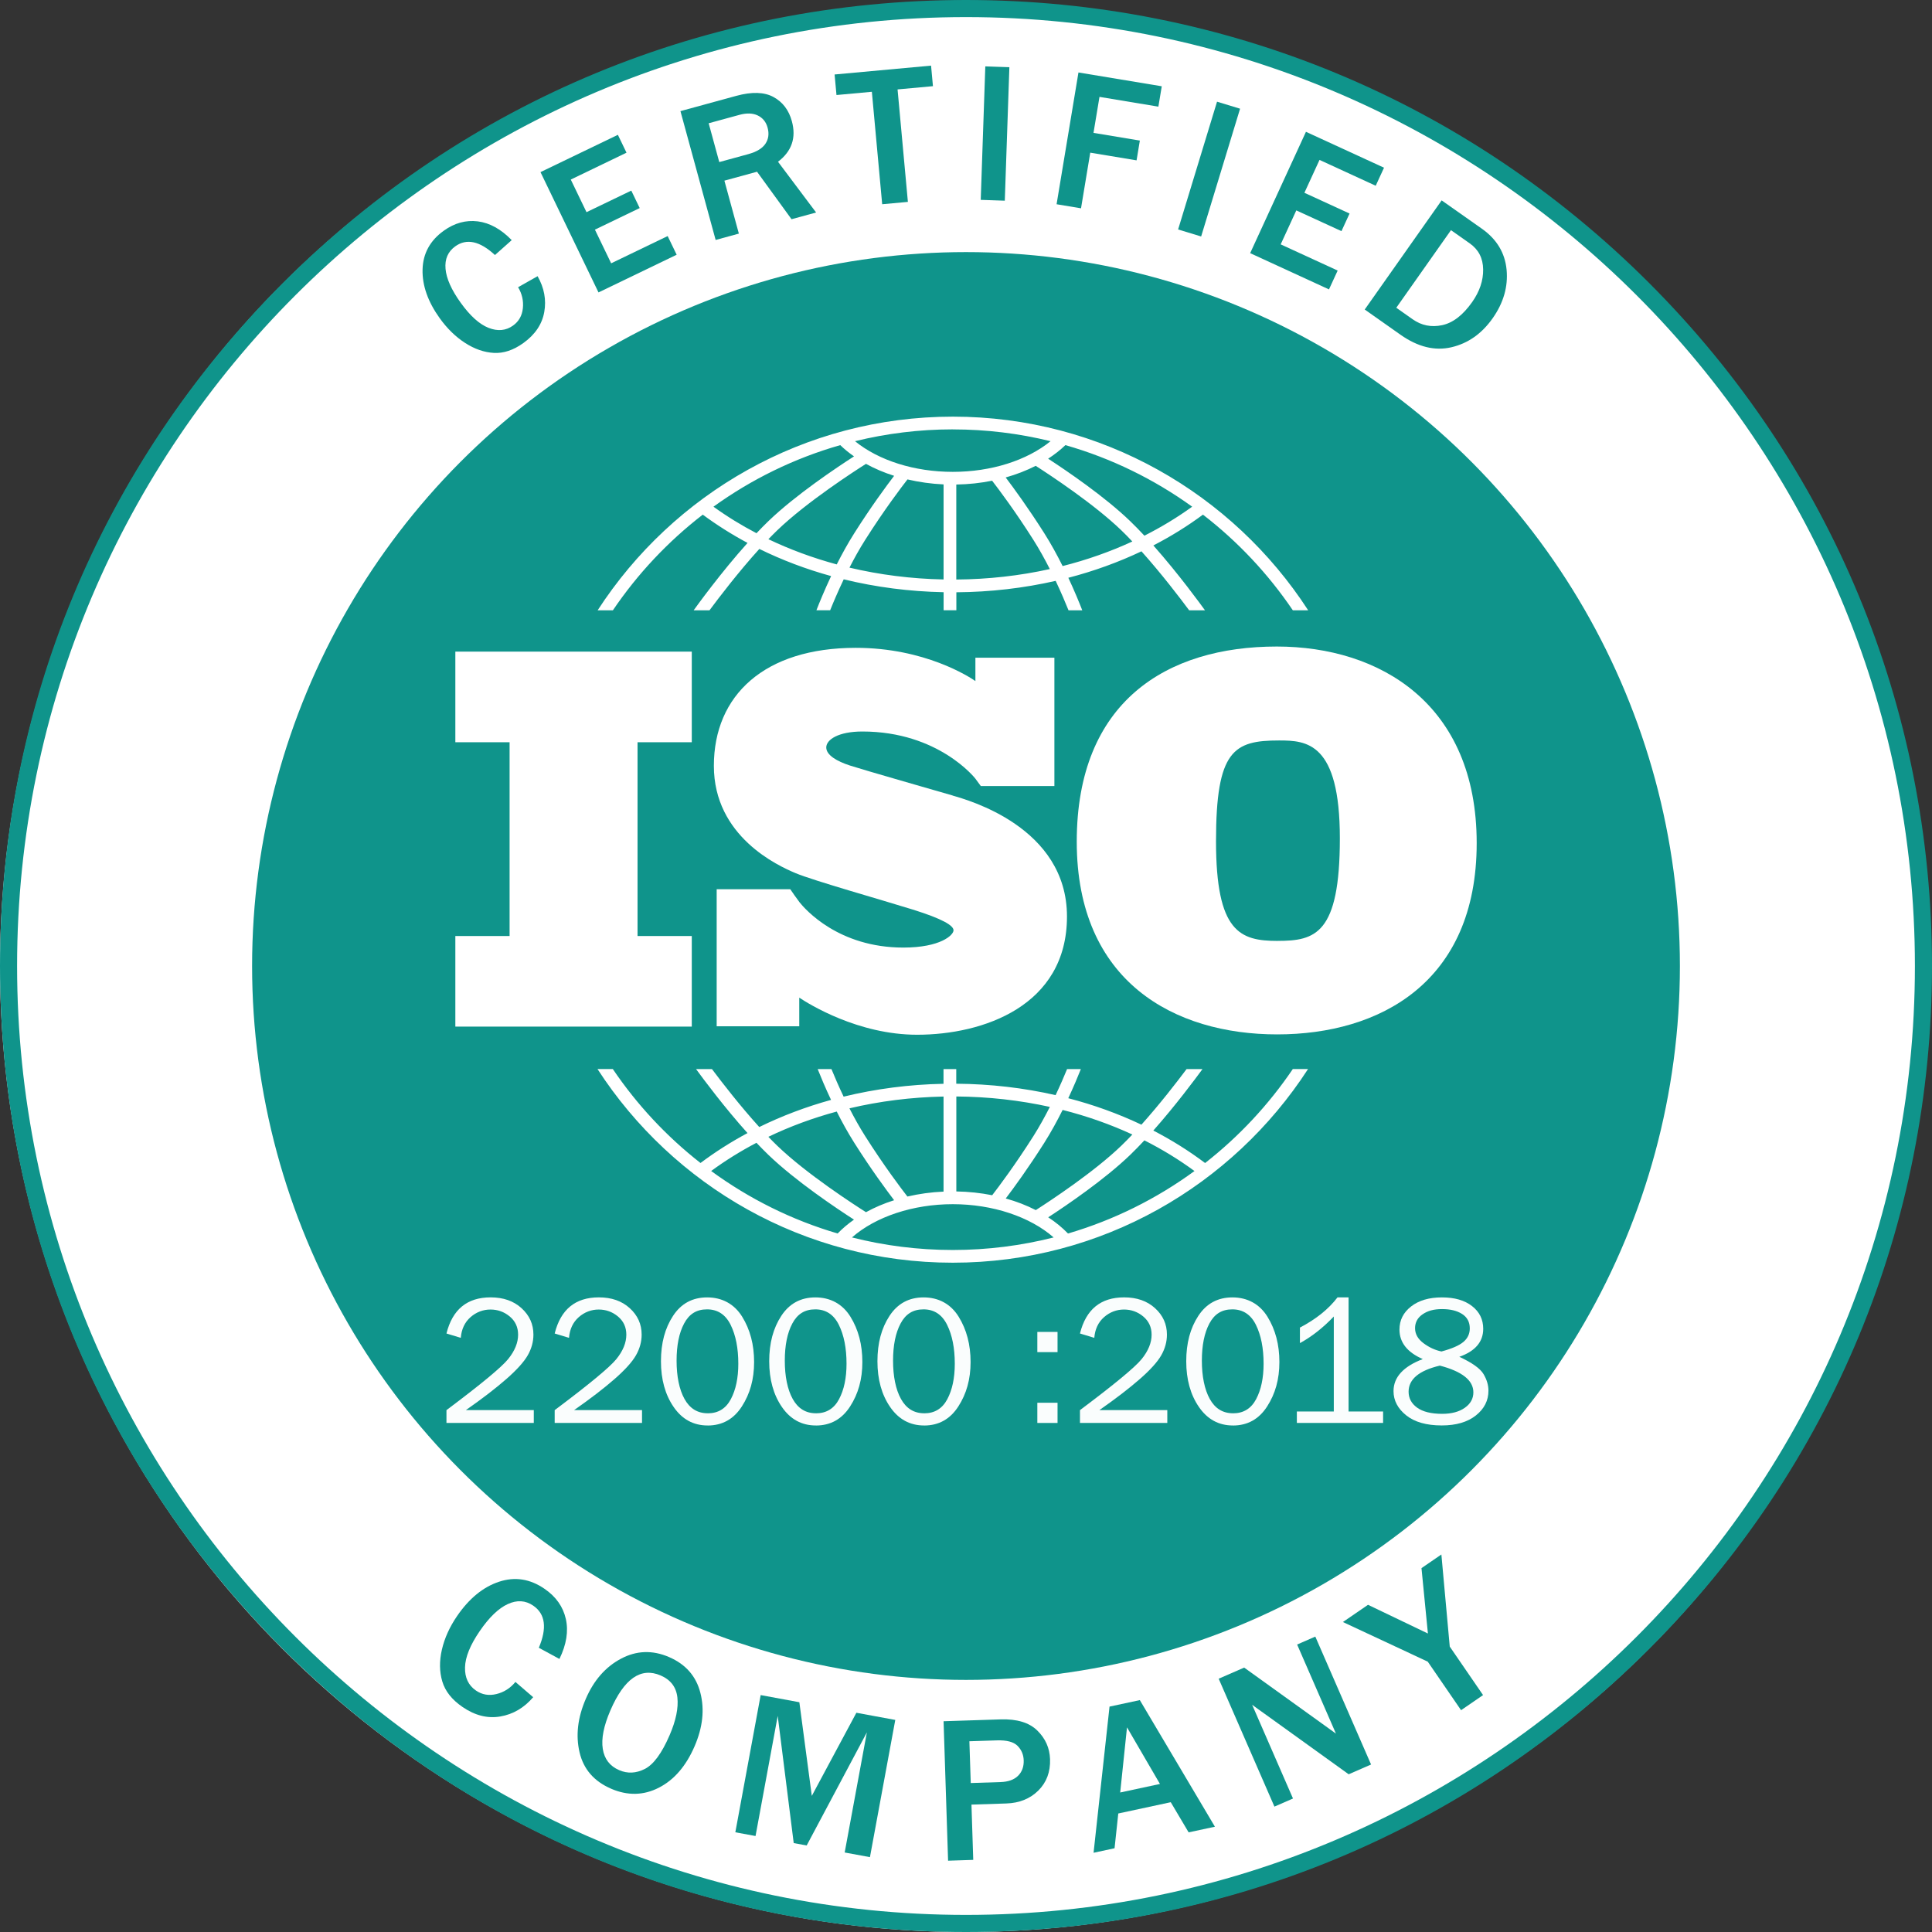 <svg xmlns="http://www.w3.org/2000/svg" id="Calque_2" data-name="Calque 2" viewBox="0 0 565.2 565.2"><rect x="0" y="0" width="565.2" height="565.2" fill="#333333" stroke="none"/><g id="Calque_1-2" data-name="Calque 1"><circle cx="282.5" cy="282.7" r="282.5" style="fill: #fff; stroke-width: 0px;"></circle><g><circle cx="282.6" cy="282.6" r="208.85" style="fill: #0f948b; stroke-width: 0px;"></circle><path d="M282.6,565.2c-75.49,0-146.45-29.4-199.83-82.77S0,358.09,0,282.6,29.4,136.15,82.77,82.77,207.12,0,282.6,0s146.45,29.4,199.83,82.77,82.77,124.34,82.77,199.83-29.4,146.45-82.77,199.83c-53.38,53.38-124.34,82.77-199.83,82.77ZM282.6,5C129.53,5,5,129.53,5,282.6s124.53,277.6,277.6,277.6,277.6-124.53,277.6-277.6S435.67,5,282.6,5Z" style="fill: #0f948b; stroke-width: 0px;"></path><g><path d="M151.55,84.03l5.72-3.23c1.94,3.42,2.59,6.92,1.95,10.49-.64,3.57-2.68,6.6-6.12,9.07-2.9,2.08-5.77,3.04-8.63,2.88-2.85-.16-5.66-1.14-8.43-2.93s-5.23-4.2-7.39-7.2c-3.47-4.84-5.15-9.59-5.03-14.27.12-4.68,2.19-8.46,6.2-11.34,3.15-2.26,6.46-3.17,9.95-2.74,3.48.44,6.79,2.26,9.93,5.49l-4.9,4.36c-4.42-4.09-8.29-4.94-11.62-2.54-2.14,1.54-3.09,3.73-2.84,6.57.24,2.84,1.72,6.16,4.44,9.94,2.76,3.84,5.48,6.29,8.16,7.34,2.68,1.05,5.07.82,7.16-.68,1.67-1.2,2.63-2.88,2.86-5.05.23-2.16-.23-4.22-1.39-6.16Z" style="fill: #0f948b; stroke-width: 0px;"></path><path d="M197.96,74.52l-22.87,11.03-16.97-35.2,22.64-10.91,2.52,5.23-16.3,7.86,4.6,9.54,13.1-6.31,2.46,5.11-13.1,6.31,4.75,9.85,16.53-7.97,2.64,5.47Z" style="fill: #0f948b; stroke-width: 0px;"></path><path d="M238.74,62.17l-7.18,1.96-10.09-13.89-9.55,2.61,4.23,15.49-6.79,1.86-10.3-37.69,16.35-4.47c4.55-1.24,8.17-1.13,10.87.34,2.7,1.47,4.49,3.83,5.38,7.09,1.32,4.84-.03,8.79-4.06,11.85l11.15,14.85ZM210.43,47.41l8.45-2.31c2.45-.67,4.13-1.68,5.04-3.04.91-1.36,1.13-2.94.63-4.74-.45-1.66-1.41-2.83-2.87-3.54-1.46-.7-3.25-.76-5.36-.18l-9,2.46,3.1,11.35Z" style="fill: #0f948b; stroke-width: 0px;"></path><path d="M265.61,59.06l-7.53.69-3.02-32.9-10.35.95-.55-6.01,28.22-2.59.55,6.01-10.35.95,3.02,32.9Z" style="fill: #0f948b; stroke-width: 0px;"></path><path d="M293.95,58.71l-7.04-.24,1.34-39.05,7.04.24-1.34,39.05Z" style="fill: #0f948b; stroke-width: 0px;"></path><path d="M316.25,60.94l-7.15-1.19,6.4-38.55,24.37,4.04-.99,5.96-17.23-2.86-1.75,10.53,13.56,2.25-.96,5.79-13.55-2.25-2.7,16.27Z" style="fill: #0f948b; stroke-width: 0px;"></path><path d="M351.39,69.18l-6.74-2.05,11.39-37.38,6.74,2.05-11.39,37.38Z" style="fill: #0f948b; stroke-width: 0px;"></path><path d="M388.8,84.67l-23.07-10.61,16.32-35.5,22.84,10.5-2.43,5.28-16.44-7.56-4.42,9.62,13.21,6.07-2.37,5.15-13.21-6.07-4.57,9.94,16.67,7.66-2.54,5.51Z" style="fill: #0f948b; stroke-width: 0px;"></path><path d="M399.24,90.56l22.51-31.94,11.77,8.29c4.35,3.07,6.76,7.07,7.23,12.01.46,4.94-.9,9.67-4.08,14.19-3.19,4.52-7.21,7.35-12.07,8.48-4.86,1.13-9.81-.09-14.87-3.65l-10.48-7.39ZM408.48,90.03l4.8,3.38c2.57,1.81,5.44,2.39,8.6,1.72s6.08-2.92,8.78-6.74c2.2-3.12,3.28-6.31,3.23-9.58-.04-3.27-1.35-5.81-3.93-7.62l-5.48-3.86-16,22.7Z" style="fill: #0f948b; stroke-width: 0px;"></path></g><g><path d="M150.78,492.04l5.2,4.47c-2.67,3.12-5.88,5-9.62,5.64s-7.43-.29-11.08-2.8c-3.07-2.11-5.04-4.59-5.89-7.45-.85-2.86-.89-5.97-.11-9.33s2.26-6.63,4.45-9.82c3.52-5.13,7.6-8.47,12.24-10.01,4.64-1.54,9.09-.86,13.34,2.07,3.34,2.29,5.41,5.22,6.22,8.8.81,3.58.19,7.48-1.87,11.71l-6.03-3.27c2.45-5.79,1.91-9.9-1.63-12.32-2.27-1.56-4.76-1.71-7.46-.46-2.71,1.25-5.44,3.88-8.19,7.89-2.8,4.08-4.24,7.62-4.31,10.62-.08,3,.99,5.27,3.21,6.79,1.78,1.22,3.77,1.56,5.98,1.02,2.21-.54,4.06-1.72,5.56-3.55Z" style="fill: #0f948b; stroke-width: 0px;"></path><path d="M178.76,523.27c-4.98-2.15-8.05-5.69-9.21-10.62s-.56-10.14,1.81-15.63c2.35-5.46,5.79-9.38,10.32-11.78,4.53-2.4,9.21-2.56,14.05-.47,4.87,2.1,7.93,5.6,9.17,10.49,1.25,4.89.68,10.09-1.7,15.6-2.5,5.79-5.98,9.83-10.45,12.12-4.47,2.29-9.14,2.39-13.99.3ZM181.16,517.86c2.43,1.05,4.93.93,7.48-.36,2.55-1.29,4.97-4.58,7.25-9.87,1.86-4.3,2.61-7.98,2.28-11.02s-1.97-5.2-4.9-6.46c-5.79-2.49-10.69.92-14.71,10.24-1.95,4.52-2.69,8.27-2.22,11.24.47,2.97,2.07,5.05,4.82,6.23Z" style="fill: #0f948b; stroke-width: 0px;"></path><path d="M254.49,543.3l-7.38-1.36,6.49-35.14-17.61,33.09-3.79-.7-4.68-37.21-6.49,35.14-5.91-1.09,7.41-40.14,11.32,2.09,3.64,27.4,13.04-24.32,11.38,2.1-7.41,40.14Z" style="fill: #0f948b; stroke-width: 0px;"></path><path d="M284.71,544.1l-7.35.24-1.32-40.8,16.71-.54c4.76-.15,8.33.93,10.71,3.26,2.38,2.33,3.62,5.12,3.73,8.39.12,3.73-1.03,6.79-3.44,9.18-2.42,2.39-5.54,3.65-9.36,3.77l-10.19.33.52,16.17ZM283.98,521.62l8.7-.28c2.27-.07,3.99-.69,5.15-1.84,1.16-1.16,1.71-2.66,1.65-4.51-.05-1.67-.65-3.09-1.8-4.25s-3.16-1.69-6.05-1.6l-8.04.26.4,12.23Z" style="fill: #0f948b; stroke-width: 0px;"></path><path d="M355.42,534.4l-7.69,1.65-5.23-8.82-15.35,3.3-1.09,10.17-6.14,1.32,4.67-42.76,8.86-1.9,21.97,37.04ZM339.34,521.89l-9.64-16.56-1.99,19.06,11.64-2.5Z" style="fill: #0f948b; stroke-width: 0px;"></path><path d="M401.1,516.2l-6.55,2.86-24.62-17.72c-.38-.27-.99-.71-1.85-1.32-.38-.27-.97-.7-1.77-1.29l11.95,27.42-5.43,2.37-16.31-37.42,7.46-3.25,22.71,16.33c.19.13,1.57,1.13,4.14,2.99l-11.36-26.07,5.32-2.32,16.31,37.42Z" style="fill: #0f948b; stroke-width: 0px;"></path><path d="M433.87,495.89l-6.44,4.42-9.75-14.2-24.82-11.59,7.35-5.04,17.52,8.4-1.88-19.13,5.82-3.99,2.45,26.94,9.75,14.2Z" style="fill: #0f948b; stroke-width: 0px;"></path></g></g><g><polygon points="202.38 217.14 202.38 190.63 133.21 190.63 133.21 217.14 149.08 217.14 149.08 273.83 133.21 273.83 133.21 300.33 202.38 300.33 202.38 273.83 186.51 273.83 186.51 217.14 202.38 217.14" style="fill: #fff; stroke-width: 0px;"></polygon><path d="M278.72,232.73c-4.28-1.24-26.28-7.54-30.08-8.78s-6.92-3.03-6.92-5.29,3.5-4.66,10.57-4.66c22.31,0,33.03,13.76,33.03,13.76,0,0,1.21,1.61,1.61,2.19h21.53v-37.54h-23.11v6.83c-1.76-1.22-14.8-9.72-35-9.72-26.66,0-41.51,13.84-41.51,34.52s18.73,29.23,23.94,31.41c5.21,2.18,25.58,7.93,34.28,10.65s11.89,4.66,11.89,6.06-3.81,5.05-14.69,5.05c-18.96,0-28.72-11.18-30.43-13.34v-.02c-.54-.73-1.18-1.59-1.4-1.92-.25-.38-.83-1.21-1.24-1.79h-21.53v40.09h24.16v-8.37c2.81,1.87,17.2,10.85,34.48,10.85,19.28,0,43.84-8.4,43.84-34.59s-29.15-34.13-33.43-35.37Z" style="fill: #fff; stroke-width: 0px;"></path><path d="M373.5,189.14c-32.14,0-58.5,16.07-58.5,57.09s28.61,56.38,58.64,56.38,58.36-15.22,58.36-55.96-28.33-57.51-58.5-57.51ZM373.78,275.26c-11,0-18.04-2.54-18.04-29.18s5.22-29.46,18.47-29.46c8.03,0,17.76.56,17.76,28.61s-7.19,30.02-18.18,30.02Z" style="fill: #fff; stroke-width: 0px;"></path><g><path d="M179.3,178.54c7.22-10.67,16.11-20.12,26.29-27.98,4.12,3.04,8.5,5.81,13.1,8.27-7.71,8.59-14.62,18.12-15.76,19.71h4.63c2.78-3.74,8.52-11.27,14.58-17.95,6.62,3.25,13.66,5.92,21,7.94-1.95,4.15-3.43,7.77-4.3,10h4.02c.92-2.3,2.28-5.5,3.97-9.05,9.36,2.29,19.18,3.57,29.22,3.77v5.28h3.73v-5.26c9.96-.07,19.72-1.21,29.05-3.34,1.59,3.37,2.87,6.4,3.76,8.61h4.02c-.83-2.14-2.23-5.57-4.07-9.51,7.47-1.94,14.64-4.54,21.39-7.74,5.82,6.5,11.27,13.64,13.95,17.25h4.63c-1.11-1.54-7.66-10.58-15.1-18.97,5.12-2.64,9.97-5.65,14.51-9.01,10.18,7.85,19.07,17.31,26.29,27.98h4.49c-22.07-34.06-60.41-56.65-103.93-56.65s-81.86,22.59-103.93,56.65h4.49ZM244.79,165.12c-6.98-1.89-13.68-4.36-20-7.38.86-.89,1.72-1.76,2.56-2.57,8.65-8.34,22.87-17.5,25.99-19.47,2.53,1.39,5.29,2.57,8.23,3.5-2.28,2.99-6.76,9.06-11.64,16.77-1.9,3-3.63,6.15-5.15,9.16ZM276.03,169.52c-9.45-.19-18.69-1.37-27.52-3.46,1.38-2.7,2.92-5.48,4.59-8.11,5.62-8.87,10.69-15.53,12.38-17.7,3.37.79,6.91,1.29,10.56,1.46v27.81h0ZM279.76,169.54v-27.79c3.6-.06,7.12-.44,10.48-1.12,1.93,2.5,6.76,8.92,12.08,17.32,1.75,2.77,3.37,5.7,4.8,8.53-8.8,1.95-17.99,2.99-27.37,3.06ZM310.87,165.6c-1.58-3.16-3.39-6.49-5.39-9.64-4.63-7.3-8.89-13.14-11.27-16.28,3.12-.88,6.07-2.02,8.78-3.4,4.38,2.81,17.09,11.19,25.07,18.88,1.06,1.02,2.13,2.11,3.2,3.25-6.45,2.98-13.28,5.39-20.4,7.19ZM348.77,148.23c-4.38,3.16-9.05,5.99-13.98,8.48-1.38-1.48-2.76-2.9-4.14-4.23-7.46-7.2-18.58-14.75-24.02-18.29,1.85-1.2,3.54-2.52,5.05-3.97,13.48,3.85,25.99,10.01,37.09,18.01ZM278.74,125.62c9.85,0,19.43,1.2,28.6,3.45-6.96,5.65-17.39,8.97-28.6,8.97s-21.66-3.31-28.61-8.97c9.17-2.25,18.75-3.46,28.61-3.46ZM245.81,130.22c1.23,1.18,2.57,2.28,4.03,3.29-4.93,3.17-17.08,11.27-25.07,18.97-1.15,1.11-2.31,2.29-3.46,3.51-4.41-2.31-8.63-4.9-12.59-7.76,11.1-8,23.61-14.16,37.09-18.01Z" style="fill: #fff; stroke-width: 0px;"></path><path d="M378.2,312.76c-7.07,10.44-15.73,19.72-25.65,27.48-4.72-3.55-9.79-6.73-15.15-9.5,6.46-7.28,12.24-15.05,14.38-17.98h-4.65c-2.86,3.82-7.88,10.31-13.21,16.26-6.75-3.2-13.92-5.8-21.4-7.74,1.58-3.38,2.83-6.38,3.68-8.52h-4.03c-.85,2.08-1.99,4.73-3.36,7.62-9.33-2.13-19.08-3.27-29.06-3.34v-4.28h-3.73v4.3c-10.05.19-19.86,1.48-29.22,3.76-1.46-3.06-2.67-5.87-3.56-8.06h-4.03c.89,2.24,2.22,5.43,3.91,9.01-7.34,2.03-14.38,4.69-21,7.94-5.56-6.13-10.86-12.98-13.84-16.95h-4.65c2.21,3.03,8.32,11.23,15.05,18.72-4.84,2.59-9.44,5.52-13.75,8.75-9.92-7.75-18.58-17.04-25.65-27.48h-4.48c22.07,34.06,60.41,56.65,103.93,56.65s81.86-22.58,103.93-56.65h-4.48ZM310.87,324.71c7.12,1.8,13.95,4.21,20.4,7.19-1.07,1.13-2.15,2.23-3.21,3.25-7.95,7.67-20.63,16.03-25.04,18.86-2.71-1.39-5.66-2.53-8.79-3.4,2.38-3.14,6.64-8.97,11.25-16.25,2-3.16,3.81-6.49,5.39-9.65ZM279.76,320.77c9.39.07,18.58,1.11,27.37,3.05-1.44,2.83-3.05,5.77-4.8,8.53-5.32,8.39-10.14,14.81-12.07,17.31-3.36-.67-6.88-1.05-10.49-1.11v-27.79h0ZM276.03,320.79v27.81c-3.66.16-7.2.66-10.57,1.44-1.7-2.18-6.75-8.83-12.37-17.69-1.67-2.63-3.21-5.41-4.59-8.11,8.83-2.09,18.07-3.26,27.53-3.45ZM244.79,325.19c1.52,3.02,3.25,6.17,5.15,9.17,4.87,7.7,9.35,13.76,11.63,16.76-2.94.93-5.7,2.11-8.23,3.5-3.13-1.98-17.34-11.13-25.99-19.47-.85-.82-1.71-1.68-2.57-2.58,6.31-3.03,13.01-5.5,20-7.39ZM208.04,342.58c4.16-3.06,8.59-5.81,13.26-8.26,1.16,1.22,2.32,2.4,3.47,3.51,7.98,7.69,20.13,15.79,25.06,18.97-1.76,1.23-3.36,2.58-4.78,4.05-13.46-3.94-25.94-10.19-37-18.28ZM278.74,365.68c-10.18,0-20.06-1.28-29.5-3.67,6.89-6.06,17.84-9.73,29.5-9.73s22.6,3.68,29.5,9.73c-9.44,2.39-19.32,3.67-29.5,3.67ZM312.44,360.86c-1.69-1.74-3.63-3.34-5.79-4.74,5.45-3.55,16.54-11.09,24-18.28,1.37-1.33,2.76-2.75,4.14-4.23,5.18,2.62,10.08,5.61,14.65,8.97-11.06,8.09-23.54,14.33-37,18.28Z" style="fill: #fff; stroke-width: 0px;"></path></g></g><g style="opacity: .98;"><path d="M156.16,412.53v3.74h-25.55v-3.74c10.09-7.56,16.11-12.54,18.05-14.94,1.94-2.4,2.91-4.78,2.91-7.13,0-2.2-.82-3.97-2.45-5.33s-3.52-2.03-5.64-2.03-4.14.74-5.83,2.23c-1.69,1.49-2.64,3.5-2.85,6.05l-4.19-1.27c1.76-7.05,6.06-10.57,12.92-10.57,3.71,0,6.72,1.05,9.04,3.16s3.48,4.68,3.48,7.73c0,2.09-.55,4.1-1.65,6.04-1.1,1.93-3.18,4.25-6.24,6.93s-7.01,5.73-11.87,9.12h19.86Z" style="fill: #fff; stroke-width: 0px;"></path><path d="M187.82,412.53v3.74h-25.55v-3.74c10.09-7.56,16.11-12.54,18.05-14.94s2.91-4.78,2.91-7.13c0-2.2-.82-3.97-2.45-5.33s-3.52-2.03-5.64-2.03-4.14.74-5.83,2.23c-1.69,1.49-2.64,3.5-2.85,6.05l-4.19-1.27c1.76-7.05,6.06-10.57,12.92-10.57,3.71,0,6.72,1.05,9.04,3.16s3.48,4.68,3.48,7.73c0,2.09-.55,4.1-1.65,6.04s-3.18,4.25-6.24,6.93-7.01,5.73-11.87,9.12h19.85Z" style="fill: #fff; stroke-width: 0px;"></path><path d="M207.02,417.02c-4.15,0-7.46-1.8-9.94-5.4-2.48-3.6-3.72-8.06-3.72-13.39s1.18-9.67,3.53-13.27c2.36-3.61,5.69-5.41,9.99-5.41s7.91,1.88,10.24,5.65,3.49,8.18,3.49,13.25-1.2,9.3-3.59,13.01-5.73,5.57-10.02,5.57ZM207.05,413.46c3.04,0,5.29-1.38,6.75-4.13,1.46-2.75,2.19-6.21,2.19-10.38,0-4.55-.75-8.34-2.24-11.36-1.49-3.02-3.8-4.54-6.91-4.54s-5.24,1.38-6.71,4.14c-1.47,2.76-2.2,6.39-2.2,10.89s.77,8.41,2.32,11.19c1.55,2.79,3.81,4.18,6.8,4.18Z" style="fill: #fff; stroke-width: 0px;"></path><path d="M238.69,417.02c-4.15,0-7.46-1.8-9.94-5.4-2.48-3.6-3.72-8.06-3.72-13.39s1.18-9.67,3.53-13.27c2.36-3.61,5.69-5.41,9.99-5.41s7.91,1.88,10.24,5.65c2.33,3.76,3.49,8.18,3.49,13.25s-1.2,9.3-3.59,13.01c-2.39,3.71-5.73,5.57-10.02,5.57ZM238.71,413.46c3.04,0,5.29-1.38,6.75-4.13,1.46-2.75,2.19-6.21,2.19-10.38,0-4.55-.75-8.34-2.24-11.36s-3.8-4.54-6.91-4.54-5.24,1.38-6.71,4.14-2.2,6.39-2.2,10.89.77,8.41,2.32,11.19c1.55,2.79,3.81,4.18,6.8,4.18Z" style="fill: #fff; stroke-width: 0px;"></path><path d="M270.35,417.02c-4.15,0-7.46-1.8-9.94-5.4-2.48-3.6-3.72-8.06-3.72-13.39s1.18-9.67,3.53-13.27c2.36-3.61,5.69-5.41,9.99-5.41s7.91,1.88,10.24,5.65,3.49,8.18,3.49,13.25-1.2,9.3-3.59,13.01-5.73,5.57-10.02,5.57ZM270.38,413.46c3.04,0,5.29-1.38,6.75-4.13,1.46-2.75,2.19-6.21,2.19-10.38,0-4.55-.75-8.34-2.24-11.36-1.49-3.02-3.8-4.54-6.91-4.54s-5.24,1.38-6.71,4.14c-1.47,2.76-2.2,6.39-2.2,10.89s.77,8.41,2.32,11.19c1.55,2.79,3.81,4.18,6.8,4.18Z" style="fill: #fff; stroke-width: 0px;"></path><path d="M309.38,389.65v5.91h-5.91v-5.91h5.91ZM309.38,410.37v5.91h-5.91v-5.91h5.91Z" style="fill: #fff; stroke-width: 0px;"></path><path d="M341.49,412.53v3.74h-25.55v-3.74c10.09-7.56,16.11-12.54,18.05-14.94s2.91-4.78,2.91-7.13c0-2.2-.82-3.97-2.45-5.33s-3.52-2.03-5.64-2.03-4.14.74-5.83,2.23c-1.69,1.49-2.64,3.5-2.85,6.05l-4.19-1.27c1.76-7.05,6.06-10.57,12.92-10.57,3.71,0,6.72,1.05,9.04,3.16s3.48,4.68,3.48,7.73c0,2.09-.55,4.1-1.65,6.04s-3.18,4.25-6.24,6.93-7.01,5.73-11.87,9.12h19.85Z" style="fill: #fff; stroke-width: 0px;"></path><path d="M360.69,417.02c-4.15,0-7.46-1.8-9.94-5.4-2.48-3.6-3.72-8.06-3.72-13.39s1.18-9.67,3.53-13.27c2.36-3.61,5.69-5.41,9.99-5.41s7.91,1.88,10.24,5.65,3.49,8.18,3.49,13.25-1.2,9.3-3.59,13.01-5.73,5.57-10.02,5.57ZM360.72,413.46c3.04,0,5.29-1.38,6.75-4.13,1.46-2.75,2.19-6.21,2.19-10.38,0-4.55-.75-8.34-2.24-11.36-1.49-3.02-3.8-4.54-6.91-4.54s-5.24,1.38-6.71,4.14c-1.47,2.76-2.2,6.39-2.2,10.89s.77,8.41,2.32,11.19c1.55,2.79,3.81,4.18,6.8,4.18Z" style="fill: #fff; stroke-width: 0px;"></path><path d="M404.62,412.93v3.35h-25.23v-3.35h10.81v-27.79c-3.18,3.32-6.49,5.92-9.91,7.78v-4.54c4.73-2.48,8.39-5.42,10.99-8.83h3.24v33.38h10.1Z" style="fill: #fff; stroke-width: 0px;"></path><path d="M416.24,397.6c-4.55-1.98-6.83-4.87-6.83-8.64,0-2.74,1.13-4.99,3.4-6.76,2.27-1.77,5.27-2.65,9.02-2.65s6.63.85,8.81,2.54c2.18,1.69,3.27,3.91,3.27,6.65,0,3.81-2.33,6.54-6.99,8.19,3.76,1.74,6.12,3.43,7.08,5.05.96,1.62,1.44,3.24,1.44,4.86,0,2.89-1.23,5.31-3.68,7.25s-5.78,2.92-9.98,2.92c-4.48,0-7.96-.99-10.42-2.97-2.46-1.98-3.69-4.34-3.69-7.07,0-4.07,2.86-7.2,8.57-9.38ZM421.2,399.51c-6.08,1.44-9.12,3.99-9.12,7.63,0,1.9.83,3.46,2.49,4.66s4.11,1.81,7.34,1.81c2.74,0,4.95-.59,6.62-1.77,1.67-1.18,2.5-2.69,2.5-4.52,0-3.5-3.28-6.11-9.83-7.82ZM421.7,395.37c3.02-.81,5.16-1.74,6.41-2.79,1.25-1.05,1.87-2.37,1.87-3.96,0-1.85-.74-3.25-2.23-4.21-1.49-.96-3.44-1.44-5.87-1.44s-4.22.5-5.7,1.52c-1.48,1.01-2.21,2.37-2.21,4.07s.82,3.15,2.46,4.38c1.64,1.23,3.4,2.04,5.26,2.43Z" style="fill: #fff; stroke-width: 0px;"></path></g></g></svg>